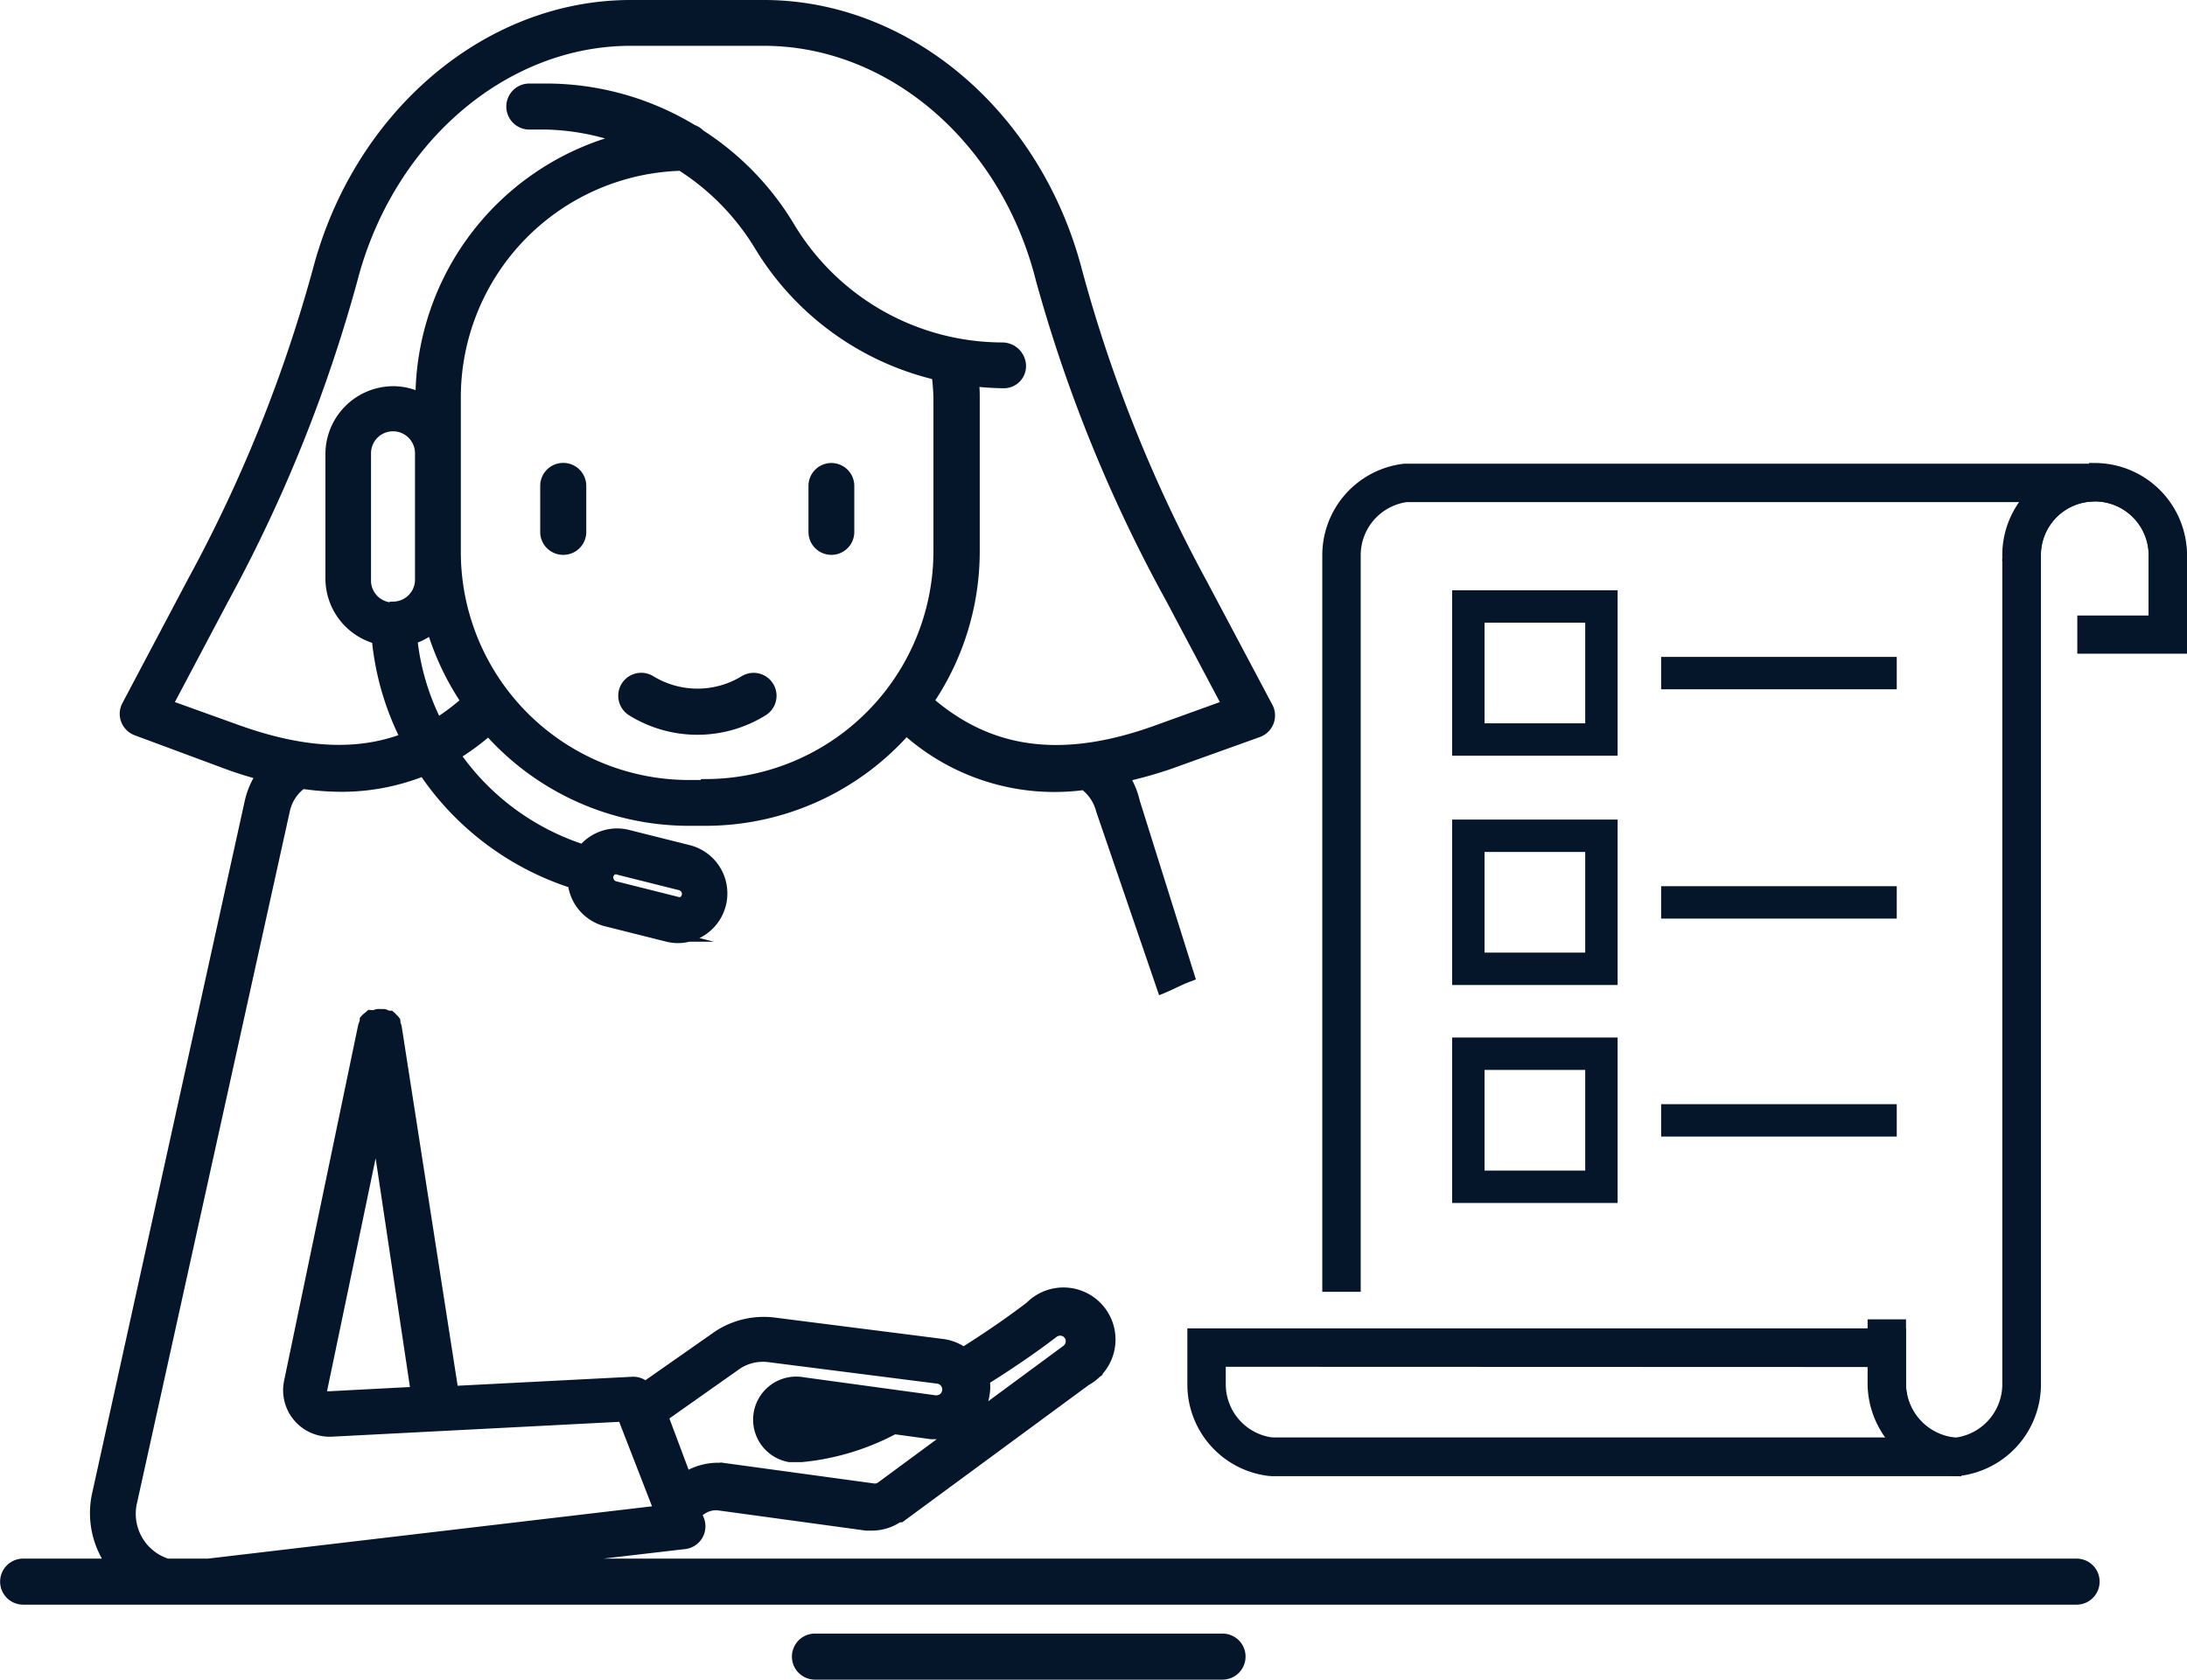 <svg id="Warstwa_1" data-name="Warstwa 1" xmlns="http://www.w3.org/2000/svg" xmlns:xlink="http://www.w3.org/1999/xlink" viewBox="0 0 94.49 72.59">
  <defs>
    <style>
      .cls-1, .cls-4, .cls-5 {
        fill: none;
      }

      .cls-2 {
        clip-path: url(#clip-path);
      }

      .cls-3 {
        fill: #05162b;
      }

      .cls-4, .cls-5 {
        stroke: #05162b;
        stroke-miterlimit: 10;
      }

      .cls-4 {
        stroke-width: 0.5px;
      }

      .cls-5 {
        stroke-width: 1.4px;
      }
    </style>
    <clipPath id="clip-path" transform="translate(0 0)">
      <rect class="cls-1" width="94.49" height="72.59"/>
    </clipPath>
  </defs>
  <title>coord_data</title>
  <g class="cls-2">
    <path class="cls-3" d="M94.24,28H90V26.85h3.09V24a2.58,2.58,0,0,0-2.58-2.58V20.26A3.74,3.74,0,0,1,94.24,24Z" transform="translate(0 0)"/>
    <path class="cls-4" d="M94.24,28H90V26.85h3.09V24a2.58,2.58,0,0,0-2.58-2.58V20.26A3.74,3.74,0,0,1,94.24,24Z" transform="translate(0 0)"/>
    <path class="cls-3" d="M84.58,63.54H55.16V62.38H84.51a2.58,2.58,0,0,0,2.25-2.55l0-1.11h0V24a3.72,3.72,0,0,1,1-2.55h-27A2.57,2.57,0,0,0,58.54,24V55.58H57.38V24a3.73,3.73,0,0,1,3.3-3.71H90.14l.07,1.15A2.57,2.57,0,0,0,87.93,24V59.88a3.74,3.74,0,0,1-3.31,3.66Z" transform="translate(0 0)"/>
    <path class="cls-4" d="M84.58,63.54H55.16V62.38H84.51a2.58,2.58,0,0,0,2.25-2.55l0-1.11h0V24a3.72,3.72,0,0,1,1-2.55h-27A2.57,2.57,0,0,0,58.54,24V55.58H57.38V24a3.73,3.73,0,0,1,3.3-3.71H90.14l.07,1.15A2.57,2.57,0,0,0,87.93,24V59.88a3.74,3.74,0,0,1-3.31,3.66Z" transform="translate(0 0)"/>
    <path class="cls-3" d="M54.92,63.54h-.07a3.73,3.73,0,0,1-3.3-3.71V57.66H82.1v2.17a2.57,2.57,0,0,0,2.28,2.56l-.07,1.15H54.92Zm-2.21-4.72v1A2.57,2.57,0,0,0,55,62.38h27a3.73,3.73,0,0,1-1-2.55v-1Z" transform="translate(0 0)"/>
    <path class="cls-4" d="M54.92,63.54h-.07a3.73,3.73,0,0,1-3.3-3.71V57.66H82.1v2.17a2.57,2.57,0,0,0,2.28,2.56l-.07,1.15H54.92Zm-2.21-4.72v1A2.57,2.57,0,0,0,55,62.38h27a3.73,3.73,0,0,1-1-2.55v-1Z" transform="translate(0 0)"/>
    <path class="cls-3" d="M94.24,27.89H93.08V24a2.58,2.58,0,0,0-5.16,0H86.77a3.74,3.74,0,0,1,7.47,0Z" transform="translate(0 0)"/>
    <path class="cls-4" d="M94.24,27.89H93.08V24a2.58,2.58,0,0,0-5.16,0H86.77a3.74,3.74,0,0,1,7.47,0Z" transform="translate(0 0)"/>
    <path class="cls-3" d="M84.49,63.54a3.78,3.78,0,0,1-3.55-3.71V57.27H82.1v2.56a2.61,2.61,0,0,0,2.39,2.55Z" transform="translate(0 0)"/>
    <path class="cls-4" d="M84.49,63.54a3.78,3.78,0,0,1-3.55-3.71V57.27H82.1v2.56a2.61,2.61,0,0,0,2.39,2.55Z" transform="translate(0 0)"/>
    <path class="cls-3" d="M27.31,30.7a5.34,5.34,0,0,0,5.64,0,.74.74,0,0,0-.78-1.26,3.91,3.91,0,0,1-4.07,0,.74.74,0,0,0-.79,1.26" transform="translate(0 0)"/>
    <path class="cls-4" d="M27.31,30.7a5.34,5.34,0,0,0,5.64,0,.74.74,0,0,0-.78-1.26,3.91,3.91,0,0,1-4.07,0,.74.74,0,0,0-.79,1.26Z" transform="translate(0 0)"/>
    <path class="cls-3" d="M52.82,70.85H35.21a.74.74,0,1,0,0,1.49H52.82a.74.74,0,1,0,0-1.49" transform="translate(0 0)"/>
    <path class="cls-4" d="M52.82,70.85H35.21a.74.74,0,1,0,0,1.49H52.82a.74.74,0,1,0,0-1.49Z" transform="translate(0 0)"/>
    <path class="cls-3" d="M24.34,23.73a.74.74,0,0,0,.74-.74V21a.74.74,0,0,0-1.49,0v2a.74.74,0,0,0,.74.74" transform="translate(0 0)"/>
    <path class="cls-4" d="M24.34,23.73a.74.74,0,0,0,.74-.74V21a.74.74,0,0,0-1.49,0v2A.74.74,0,0,0,24.34,23.73Z" transform="translate(0 0)"/>
    <path class="cls-3" d="M35.92,23.73a.74.74,0,0,0,.74-.74V21a.74.74,0,0,0-1.48,0v2a.74.74,0,0,0,.74.74" transform="translate(0 0)"/>
    <path class="cls-4" d="M35.92,23.73a.74.74,0,0,0,.74-.74V21a.74.74,0,0,0-1.48,0v2A.74.74,0,0,0,35.92,23.73Z" transform="translate(0 0)"/>
    <path class="cls-3" d="M89.72,67.61H21.77l7.8-.91a.74.74,0,0,0,.61-1l-.13-.33.28-.17a1.1,1.1,0,0,1,.74-.17l6.36.87.27,0a2,2,0,0,0,1.11-.36l.09,0h0l8-5.89a2,2,0,1,0-2.37-3.17c-.87.67-1.87,1.35-2.9,2a2,2,0,0,0-.88-.36l-7.31-.93a3.58,3.58,0,0,0-2.39.55l-3.17,2.22a.75.75,0,0,0-.55-.21l-7.77.4L17.11,44.41h0a.66.66,0,0,0-.06-.17.61.61,0,0,0,0-.1.74.74,0,0,0-.11-.12.69.69,0,0,0-.09-.09l-.1,0a.72.72,0,0,0-.16-.07h-.13a.67.67,0,0,0-.15,0h0a.65.65,0,0,0-.14.05L16,43.9l-.08.07a.72.72,0,0,0-.13.12.78.78,0,0,0,0,.1.79.79,0,0,0-.07.16v0l-3.2,15.37a1.76,1.76,0,0,0,1.82,2.12l12.58-.65,1.6,4.12L9,67.61H7.22a2.29,2.29,0,0,1-1.55-2.68L12.28,35a1.93,1.93,0,0,1,.77-1.16h0a11.93,11.93,0,0,0,1.65.13,9.45,9.45,0,0,0,3.61-.69,12.27,12.27,0,0,0,6.47,4.87,1.89,1.89,0,0,0,1.42,1.64l2.63.66h0a1.93,1.93,0,0,0,.46.06,1.9,1.9,0,0,0,.46-3.74l-2.63-.66a1.88,1.88,0,0,0-1.44.22,1.85,1.85,0,0,0-.48.42,10.78,10.78,0,0,1-5.57-4.13,10.58,10.58,0,0,0,1.48-1.09,11.54,11.54,0,0,0,8.66,3.91h.71a11.54,11.54,0,0,0,8.67-3.93,9.55,9.55,0,0,0,7.7,2.38A2,2,0,0,1,47.6,35l2.63,7.68c.46-.19.65-.32,1.13-.5L49,34.66a3.44,3.44,0,0,0-.47-1.11A18.26,18.26,0,0,0,50.5,33l3.87-1.39a.74.74,0,0,0,.4-1l-2.86-5.39A62.31,62.31,0,0,1,46.5,11.7C44.75,5,39.2.25,33,.25H27.25C21.06.25,15.52,5,13.76,11.69A62.57,62.57,0,0,1,8.34,25.15L5.49,30.54a.74.74,0,0,0,.41,1L9.83,33c.52.19,1,.34,1.51.47a3.44,3.44,0,0,0-.52,1.19L4.22,64.61a3.76,3.76,0,0,0,.64,3H1a.74.74,0,0,0,0,1.49H89.72a.74.74,0,1,0,0-1.49M14.18,60.38a.29.29,0,0,1-.23-.1A.27.27,0,0,1,13.9,60l2.37-11.36L18,60.18Zm17.67-1.45a2.07,2.07,0,0,1,1.37-.31l7.3.93a.5.5,0,1,1-.13,1l-5.7-.78a1.61,1.61,0,0,0-.58,3.17l.12,0h.12l.28,0a10.61,10.61,0,0,0,4-1.21l1.61.22.27,0a2,2,0,0,0,2-1.71,1.94,1.94,0,0,0,0-.61c1.07-.67,2.1-1.37,3-2.06a.5.5,0,0,1,.69.1.5.5,0,0,1-.1.69l-8,5.9h0a.49.49,0,0,1-.37.1l-6.36-.87a2.59,2.59,0,0,0-1.75.39h0l-1-2.67Zm3.66,2.43a3.13,3.13,0,0,1-1,.14.7.7,0,0,0-.17-.06l0-.19a.17.17,0,0,1,.1,0ZM26.26,37.82a.42.42,0,0,1,.19-.25.41.41,0,0,1,.32,0l2.63.66a.42.42,0,0,1,.3.51.42.42,0,0,1-.19.25.41.41,0,0,1-.32,0l-2.63-.66a.4.4,0,0,1-.25-.19.41.41,0,0,1,0-.31m-7.39-6.53a10.56,10.56,0,0,1-1.09-3.69,2.63,2.63,0,0,0,.89-.48,11.54,11.54,0,0,0,1.51,3.19,9.16,9.16,0,0,1-1.31,1m-1.89-5a1.2,1.2,0,0,1-1.2-1.2V19.59a1.2,1.2,0,0,1,2.4,0V25a1.2,1.2,0,0,1-1.2,1.2m13.49,7.67h-.71a10.11,10.11,0,0,1-10.1-10.1V17.21A10.05,10.05,0,0,1,29.43,7.13a10.66,10.66,0,0,1,3.4,3.47,12.22,12.22,0,0,0,7.67,5.58,10.29,10.29,0,0,1,.08,1v6.61a10.11,10.11,0,0,1-10.1,10.1M10.26,31.58,7.2,30.48l2.45-4.63A64,64,0,0,0,15.2,12.07C16.78,6,21.74,1.73,27.25,1.73H33c5.51,0,10.47,4.25,12,10.34A63.71,63.71,0,0,0,50.6,25.84l2.46,4.64-3.13,1.13c-4.08,1.46-7.22,1-9.85-1.3a11.51,11.51,0,0,0,2-6.49V17.21c0-.26,0-.51-.06-.77a12.28,12.28,0,0,0,1.36.09.71.71,0,0,0,.7-.74.78.78,0,0,0-.78-.74A10.76,10.76,0,0,1,34.1,9.83a12.15,12.15,0,0,0-3.88-4,.72.72,0,0,0-.31-.2,12.18,12.18,0,0,0-6.27-1.77h-.77a.74.74,0,1,0,0,1.49h.77A10.59,10.59,0,0,1,27,6a11.57,11.57,0,0,0-8.8,11.24,2.66,2.66,0,0,0-1.2-.3,2.69,2.69,0,0,0-2.69,2.69V25a2.68,2.68,0,0,0,2,2.59,12.05,12.05,0,0,0,1.25,4.32c-2.06.77-4.44.66-7.29-.36" transform="translate(0 0)"/>
    <path class="cls-4" d="M89.72,67.61H21.77l7.8-.91a.74.74,0,0,0,.61-1l-.13-.33.28-.17a1.1,1.1,0,0,1,.74-.17l6.36.87.27,0a2,2,0,0,0,1.11-.36l.09,0h0l8-5.89a2,2,0,1,0-2.37-3.17c-.87.67-1.87,1.35-2.9,2a2,2,0,0,0-.88-.36l-7.31-.93a3.58,3.58,0,0,0-2.39.55l-3.17,2.22a.75.75,0,0,0-.55-.21l-7.77.4L17.11,44.41h0a.66.66,0,0,0-.06-.17.61.61,0,0,0,0-.1.74.74,0,0,0-.11-.12.69.69,0,0,0-.09-.09l-.1,0a.72.72,0,0,0-.16-.07h-.13a.67.67,0,0,0-.15,0h0a.65.65,0,0,0-.14.05L16,43.9l-.08.07a.72.72,0,0,0-.13.12.78.78,0,0,0,0,.1.79.79,0,0,0-.07.16v0l-3.2,15.37a1.76,1.76,0,0,0,1.82,2.12l12.58-.65,1.6,4.12L9,67.61H7.22a2.29,2.29,0,0,1-1.55-2.68L12.28,35a1.93,1.93,0,0,1,.77-1.16h0a11.93,11.93,0,0,0,1.65.13,9.45,9.45,0,0,0,3.61-.69,12.27,12.27,0,0,0,6.47,4.87,1.89,1.89,0,0,0,1.42,1.64l2.63.66h0a1.93,1.93,0,0,0,.46.06,1.9,1.9,0,0,0,.46-3.74l-2.63-.66a1.88,1.88,0,0,0-1.44.22,1.85,1.85,0,0,0-.48.42,10.78,10.78,0,0,1-5.57-4.13,10.58,10.58,0,0,0,1.48-1.09,11.54,11.54,0,0,0,8.66,3.91h.71a11.54,11.54,0,0,0,8.67-3.93,9.55,9.55,0,0,0,7.7,2.38A2,2,0,0,1,47.6,35l2.63,7.68c.46-.19.65-.32,1.13-.5L49,34.66a3.44,3.44,0,0,0-.47-1.11A18.26,18.26,0,0,0,50.5,33l3.87-1.39a.74.74,0,0,0,.4-1l-2.86-5.39A62.31,62.31,0,0,1,46.5,11.7C44.75,5,39.2.25,33,.25H27.25C21.06.25,15.52,5,13.76,11.69A62.57,62.57,0,0,1,8.34,25.15L5.49,30.54a.74.74,0,0,0,.41,1L9.83,33c.52.19,1,.34,1.51.47a3.44,3.44,0,0,0-.52,1.19L4.22,64.61a3.76,3.76,0,0,0,.64,3H1a.74.74,0,0,0,0,1.49H89.72a.74.74,0,1,0,0-1.49ZM14.18,60.38a.29.29,0,0,1-.23-.1A.27.27,0,0,1,13.9,60l2.37-11.36L18,60.18Zm17.67-1.45a2.07,2.07,0,0,1,1.37-.31l7.3.93a.5.5,0,1,1-.13,1l-5.7-.78a1.61,1.61,0,0,0-.58,3.17l.12,0h.12l.28,0a10.61,10.61,0,0,0,4-1.21l1.61.22.27,0a2,2,0,0,0,2-1.71,1.94,1.94,0,0,0,0-.61c1.07-.67,2.1-1.37,3-2.06a.5.5,0,0,1,.69.1.5.5,0,0,1-.1.69l-8,5.9h0a.49.49,0,0,1-.37.1l-6.36-.87a2.59,2.59,0,0,0-1.75.39h0l-1-2.67Zm3.66,2.43a3.13,3.13,0,0,1-1,.14.7.7,0,0,0-.17-.06l0-.19a.17.17,0,0,1,.1,0ZM26.26,37.82a.42.42,0,0,1,.19-.25.41.41,0,0,1,.32,0l2.63.66a.42.42,0,0,1,.3.51.42.42,0,0,1-.19.25.41.41,0,0,1-.32,0l-2.63-.66a.4.4,0,0,1-.25-.19A.41.41,0,0,1,26.26,37.82Zm-7.39-6.53a10.56,10.56,0,0,1-1.09-3.69,2.63,2.63,0,0,0,.89-.48,11.54,11.54,0,0,0,1.51,3.19A9.16,9.16,0,0,1,18.88,31.29Zm-1.89-5a1.2,1.2,0,0,1-1.2-1.2V19.59a1.2,1.2,0,0,1,2.4,0V25A1.2,1.2,0,0,1,17,26.25Zm13.49,7.67h-.71a10.11,10.11,0,0,1-10.1-10.1V17.21A10.05,10.05,0,0,1,29.43,7.13a10.66,10.66,0,0,1,3.4,3.47,12.22,12.22,0,0,0,7.67,5.58,10.29,10.29,0,0,1,.08,1v6.61A10.11,10.11,0,0,1,30.48,33.92ZM10.26,31.58,7.2,30.48l2.45-4.63A64,64,0,0,0,15.2,12.07C16.78,6,21.74,1.73,27.25,1.73H33c5.51,0,10.47,4.25,12,10.34A63.71,63.71,0,0,0,50.6,25.84l2.46,4.64-3.13,1.13c-4.08,1.46-7.22,1-9.85-1.3a11.51,11.51,0,0,0,2-6.49V17.21c0-.26,0-.51-.06-.77a12.28,12.28,0,0,0,1.36.09.71.71,0,0,0,.7-.74.78.78,0,0,0-.78-.74A10.76,10.76,0,0,1,34.1,9.83a12.15,12.15,0,0,0-3.88-4,.72.72,0,0,0-.31-.2,12.18,12.18,0,0,0-6.27-1.77h-.77a.74.74,0,1,0,0,1.49h.77A10.59,10.59,0,0,1,27,6a11.57,11.57,0,0,0-8.8,11.24,2.66,2.66,0,0,0-1.2-.3,2.69,2.69,0,0,0-2.69,2.69V25a2.68,2.68,0,0,0,2,2.59,12.05,12.05,0,0,0,1.25,4.32C15.49,32.72,13.11,32.6,10.26,31.58Z" transform="translate(0 0)"/>
    <rect class="cls-5" x="63.44" y="26.21" width="5.75" height="5.75"/>
    <rect class="cls-5" x="63.44" y="36.12" width="5.75" height="5.75"/>
    <rect class="cls-5" x="63.44" y="45.54" width="5.75" height="5.75"/>
    <line class="cls-5" x1="71.77" y1="29.09" x2="81.95" y2="29.09"/>
    <line class="cls-5" x1="71.77" y1="39" x2="81.95" y2="39"/>
    <line class="cls-5" x1="71.77" y1="48.42" x2="81.95" y2="48.42"/>
  </g>
</svg>
